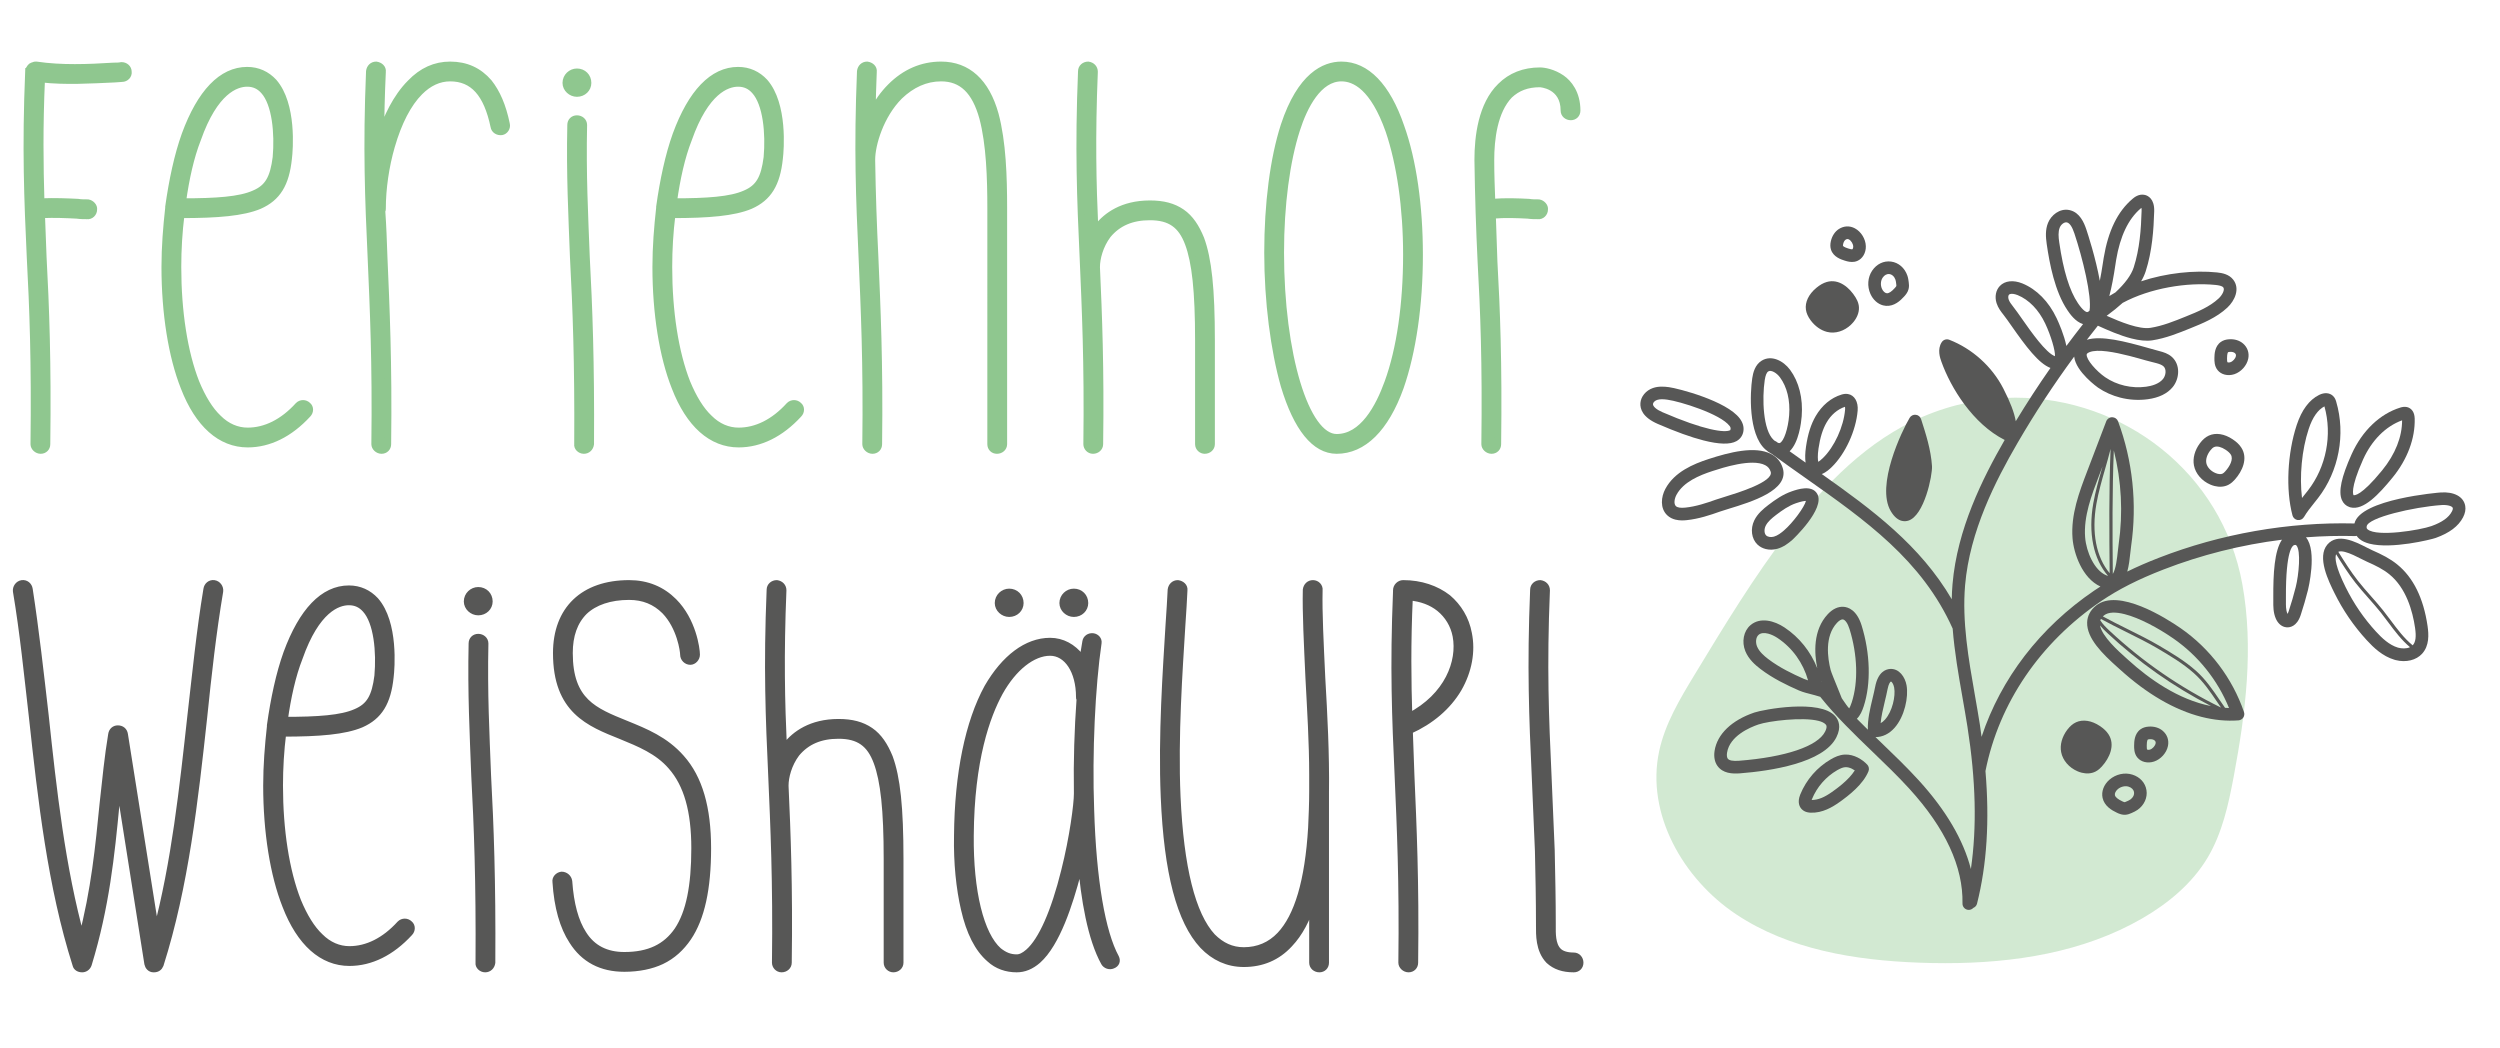 <?xml version="1.0" encoding="UTF-8"?>
<svg xmlns="http://www.w3.org/2000/svg" xmlns:xlink="http://www.w3.org/1999/xlink" version="1.1" id="Ebene_1" x="0px" y="0px" width="403px" height="169px" viewBox="0 0 403 169" xml:space="preserve">
<g>
	<path fill="#575756" d="M253.699,156.216c0.6,0,1.029-0.429,1.029-1.029c0-0.601-0.429-1.115-1.029-1.115   c-1.115,0-1.973-0.257-2.487-0.772c-1.03-1.029-0.944-2.916-0.944-4.117v-0.171c0-4.031-0.086-7.89-0.171-11.921l-0.515-12.093   c-0.429-9.348-0.772-17.409-0.257-29.845c0-0.6-0.429-1.029-1.029-1.115c-0.601,0-1.115,0.429-1.115,1.029   c-0.515,12.522-0.172,20.669,0.257,30.017l0.515,12.093c0.085,3.945,0.171,7.804,0.171,11.835v0.171   c0,1.458-0.086,3.946,1.544,5.661C250.697,155.787,251.983,156.216,253.699,156.216 M227.139,115.479   c-0.172-5.661-0.258-11.664,0.085-19.211c1.887,0.171,3.517,0.772,4.803,1.801c1.372,1.115,2.316,2.659,2.659,4.46   C235.458,106.645,233.399,112.22,227.139,115.479 M227.053,156.216c0.6,0,1.029-0.429,1.029-1.029   c0.172-13.208-0.257-22.213-0.6-30.189l-0.258-7.204c3.431-1.543,6.175-3.859,7.891-6.775c1.629-2.83,2.229-6.003,1.629-8.919   c-0.429-2.316-1.629-4.288-3.345-5.746c-1.886-1.458-4.374-2.316-7.204-2.316c-0.6,0-1.115,0.515-1.115,1.115v0.171   c-0.514,12.35-0.171,20.412,0.258,29.76c0.343,7.976,0.771,16.981,0.6,30.103C225.938,155.701,226.453,156.216,227.053,156.216    M212.68,156.216c0.601,0,1.029-0.429,1.029-1.029v-27.444c0.086-6.175-0.257-12.607-0.6-18.525   c-0.257-5.575-0.515-10.463-0.429-14.065c0.086-0.6-0.429-1.115-1.029-1.115c-0.6,0-1.029,0.429-1.115,1.029   c-0.086,3.774,0.172,8.662,0.429,14.323c0.257,4.888,0.6,10.291,0.6,15.523v2.572c0,2.059-0.085,4.031-0.171,5.918   c-0.515,8.662-2.23,14.322-5.06,17.324c-1.544,1.63-3.516,2.487-5.832,2.487c-1.973,0-3.602-0.772-5.06-2.23   c-3.259-3.516-5.146-11.149-5.66-22.555c-0.429-9.777,0.343-20.497,0.771-27.53c0.172-2.23,0.258-4.202,0.343-5.746   c0.086-0.6-0.428-1.029-1.029-1.115c-0.6,0-1.029,0.429-1.115,1.029c-0.085,1.458-0.171,3.431-0.343,5.661   c-0.428,7.118-1.2,17.838-0.772,27.787c0.515,12.178,2.573,19.982,6.261,23.927c1.801,1.887,4.031,2.916,6.604,2.916   c2.916,0,5.403-1.029,7.375-3.173c1.63-1.715,2.831-4.031,3.688-6.775v9.777C211.565,155.787,212.08,156.216,212.68,156.216    M125.992,156.216c0.6,0,1.115-0.429,1.115-1.029c0.171-12.264-0.172-20.926-0.515-28.473v-0.086c0-1.372,0.515-3.431,1.801-5.146   c1.63-1.972,3.859-2.916,6.775-2.916c3.259,0,5.06,1.287,6.175,4.288c1.115,3.002,1.63,7.633,1.63,15.609v16.724   c0,0.6,0.514,1.029,1.029,1.029c0.6,0,1.115-0.429,1.115-1.029v-16.724c0-8.319-0.515-13.122-1.715-16.381   c-0.772-1.886-1.716-3.344-3.088-4.288c-1.372-0.943-3.002-1.372-5.146-1.372c-4.459,0-7.032,1.973-8.404,3.688   c-0.172,0.171-0.343,0.429-0.429,0.6c-0.343-7.633-0.515-15.008-0.086-25.557c0-0.6-0.429-1.029-1.029-1.115   c-0.6,0-1.115,0.429-1.115,1.029c-0.515,12.522-0.172,20.669,0.257,30.017c0.343,7.976,0.772,16.981,0.601,30.103   C124.963,155.701,125.391,156.216,125.992,156.216 M100.642,156.13c2.315,0,4.373-0.429,6.003-1.2   c1.801-0.858,3.173-2.145,4.288-3.774c2.144-3.173,3.173-7.89,3.173-14.408c0-6.518-1.372-11.321-4.288-14.58   c-2.573-2.916-5.746-4.202-8.919-5.489c-5.06-2.058-9.091-3.602-9.091-11.406c0-2.83,0.772-5.06,2.401-6.69   c1.63-1.543,4.117-2.401,7.204-2.401c2.316,0,4.203,0.772,5.747,2.316c2.487,2.573,3.001,6.432,3.001,7.032   c0,0.601,0.515,1.115,1.115,1.115c0.515,0,1.029-0.514,1.029-1.115c0-0.943-0.6-5.489-3.687-8.576   c-1.887-1.887-4.289-2.916-7.205-2.916c-7.375,0-11.749,4.202-11.749,11.235c0,9.262,5.317,11.321,10.463,13.379   c2.916,1.201,5.918,2.401,8.062,4.888c2.573,2.916,3.773,7.204,3.773,13.208c0,6.089-0.857,10.377-2.744,13.207   c-1.887,2.745-4.631,4.031-8.576,4.031c-2.916,0-5.146-1.115-6.604-3.43c-1.287-1.973-2.058-4.803-2.316-8.491   c-0.085-0.6-0.6-1.029-1.2-1.029c-0.601,0.086-1.03,0.6-0.944,1.115c0.257,4.117,1.201,7.29,2.659,9.52   C94.124,154.672,96.954,156.13,100.642,156.13 M78.207,156.216c0.6,0,1.029-0.429,1.115-1.029   c0.086-13.208-0.257-22.213-0.686-30.189c-0.258-6.775-0.601-13.207-0.429-21.269c0-0.6-0.515-1.029-1.115-1.029   s-1.029,0.429-1.029,1.029c-0.172,8.062,0.171,14.494,0.429,21.355c0.429,7.976,0.772,16.981,0.686,30.103   C77.092,155.701,77.607,156.216,78.207,156.216 M77.092,98.669c1.029,0,1.801-0.772,1.801-1.715c0-1.029-0.772-1.801-1.801-1.801   c-0.943,0-1.801,0.772-1.801,1.801C75.291,97.897,76.149,98.669,77.092,98.669 M45.866,116.079   c0.514-3.688,1.286-7.204,2.401-10.034c2.745-7.805,6.175-9.005,7.976-9.005c1.115,0,1.973,0.429,2.659,1.2   c1.887,2.059,2.315,6.861,1.972,10.721c-0.428,3.344-1.286,4.888-3.516,5.832C55.042,115.822,51.269,116.079,45.866,116.079    M56.329,155.187c3.43,0,6.775-1.63,9.691-4.803c0.429-0.429,0.429-1.115,0-1.458c-0.429-0.429-1.115-0.429-1.544,0   c-2.487,2.745-5.317,4.117-8.147,4.117c-1.715,0-3.345-0.686-4.717-2.059c-1.372-1.286-2.573-3.259-3.602-5.746   c-1.887-4.802-2.916-11.406-2.916-18.61c0-2.83,0.172-5.66,0.515-8.405c5.917,0,9.948-0.343,12.607-1.458   c2.916-1.286,4.288-3.516,4.717-7.633c0.171-1.372,0.772-8.748-2.402-12.35c-1.115-1.2-2.573-1.886-4.288-1.886   c-4.116,0-7.547,3.602-10.034,10.377c-1.201,3.345-2.058,7.376-2.659,11.664v0.171c-0.343,3.088-0.6,6.261-0.6,9.52   c0,7.461,1.115,14.408,3.087,19.382C48.353,152.014,51.955,155.187,56.329,155.187 M13.243,156.216   c0.429,0,0.858-0.257,1.029-0.772c2.83-9.262,3.688-17.667,4.46-25.729c0.171-1.2,0.257-2.487,0.429-3.687l4.631,29.33   c0.086,0.429,0.429,0.858,0.943,0.858h0.086c0.515,0,0.858-0.257,1.029-0.686c4.031-12.693,5.575-26.587,7.033-39.966   c0.686-6.689,1.458-13.636,2.573-20.24c0.085-0.6-0.344-1.2-0.944-1.286c-0.6-0.086-1.115,0.343-1.201,0.943   c-1.114,6.69-1.801,13.637-2.572,20.326c-1.287,11.664-2.573,23.756-5.575,34.991l-5.06-31.903   c-0.086-0.601-0.515-0.944-1.115-0.944c-0.514,0-0.943,0.343-1.029,0.944c-0.6,3.602-0.943,7.204-1.372,11.063   c-0.686,6.947-1.372,14.065-3.431,21.87c-3.173-11.493-4.545-23.928-5.832-36.021c-0.771-6.689-1.543-13.636-2.573-20.326   c-0.085-0.6-0.6-1.029-1.2-0.943c-0.601,0.086-1.029,0.686-0.944,1.286c1.115,6.604,1.801,13.551,2.573,20.24   c1.458,13.379,3.002,27.273,7.033,39.966C12.3,155.959,12.728,156.216,13.243,156.216"></path>
	<path fill="none" stroke="#575756" stroke-width="1.046" stroke-miterlimit="99.686" d="M253.699,156.216   c0.6,0,1.029-0.429,1.029-1.029c0-0.601-0.429-1.115-1.029-1.115c-1.115,0-1.973-0.257-2.487-0.772   c-1.03-1.029-0.944-2.916-0.944-4.117v-0.171c0-4.031-0.086-7.89-0.171-11.921l-0.515-12.093   c-0.429-9.348-0.772-17.409-0.257-29.845c0-0.6-0.429-1.029-1.029-1.115c-0.601,0-1.115,0.429-1.115,1.029   c-0.515,12.522-0.172,20.669,0.257,30.017l0.515,12.093c0.085,3.945,0.171,7.804,0.171,11.835v0.171   c0,1.458-0.086,3.946,1.544,5.661C250.697,155.787,251.983,156.216,253.699,156.216z M227.139,115.479   c-0.172-5.661-0.258-11.664,0.085-19.211c1.887,0.171,3.517,0.772,4.803,1.801c1.372,1.115,2.316,2.659,2.659,4.46   C235.458,106.645,233.399,112.22,227.139,115.479z M227.053,156.216c0.6,0,1.029-0.429,1.029-1.029   c0.172-13.208-0.257-22.213-0.6-30.189l-0.258-7.204c3.431-1.543,6.175-3.859,7.891-6.775c1.629-2.83,2.229-6.003,1.629-8.919   c-0.429-2.316-1.629-4.288-3.345-5.746c-1.886-1.458-4.374-2.316-7.204-2.316c-0.6,0-1.115,0.515-1.115,1.115v0.171   c-0.514,12.35-0.171,20.412,0.258,29.76c0.343,7.976,0.771,16.981,0.6,30.103C225.938,155.701,226.453,156.216,227.053,156.216z    M212.68,156.216c0.601,0,1.029-0.429,1.029-1.029v-27.444c0.086-6.175-0.257-12.607-0.6-18.525   c-0.257-5.575-0.515-10.463-0.429-14.065c0.086-0.6-0.429-1.115-1.029-1.115c-0.6,0-1.029,0.429-1.115,1.029   c-0.086,3.774,0.172,8.662,0.429,14.323c0.257,4.888,0.6,10.291,0.6,15.523v2.572c0,2.059-0.085,4.031-0.171,5.918   c-0.515,8.662-2.23,14.322-5.06,17.324c-1.544,1.63-3.516,2.487-5.832,2.487c-1.973,0-3.602-0.772-5.06-2.23   c-3.259-3.516-5.146-11.149-5.66-22.555c-0.429-9.777,0.343-20.497,0.771-27.53c0.172-2.23,0.258-4.202,0.343-5.746   c0.086-0.6-0.428-1.029-1.029-1.115c-0.6,0-1.029,0.429-1.115,1.029c-0.085,1.458-0.171,3.431-0.343,5.661   c-0.428,7.118-1.2,17.838-0.772,27.787c0.515,12.178,2.573,19.982,6.261,23.927c1.801,1.887,4.031,2.916,6.604,2.916   c2.916,0,5.403-1.029,7.375-3.173c1.63-1.715,2.831-4.031,3.688-6.775v9.777C211.565,155.787,212.08,156.216,212.68,156.216z    M125.992,156.216c0.6,0,1.115-0.429,1.115-1.029c0.171-12.264-0.172-20.926-0.515-28.473v-0.086c0-1.372,0.515-3.431,1.801-5.146   c1.63-1.972,3.859-2.916,6.775-2.916c3.259,0,5.06,1.287,6.175,4.288c1.115,3.002,1.63,7.633,1.63,15.609v16.724   c0,0.6,0.514,1.029,1.029,1.029c0.6,0,1.115-0.429,1.115-1.029v-16.724c0-8.319-0.515-13.122-1.715-16.381   c-0.772-1.886-1.716-3.344-3.088-4.288c-1.372-0.943-3.002-1.372-5.146-1.372c-4.459,0-7.032,1.973-8.404,3.688   c-0.172,0.171-0.343,0.429-0.429,0.6c-0.343-7.633-0.515-15.008-0.086-25.557c0-0.6-0.429-1.029-1.029-1.115   c-0.6,0-1.115,0.429-1.115,1.029c-0.515,12.522-0.172,20.669,0.257,30.017c0.343,7.976,0.772,16.981,0.601,30.103   C124.963,155.701,125.391,156.216,125.992,156.216z M100.642,156.13c2.315,0,4.373-0.429,6.003-1.2   c1.801-0.858,3.173-2.145,4.288-3.774c2.144-3.173,3.173-7.89,3.173-14.408c0-6.518-1.372-11.321-4.288-14.58   c-2.573-2.916-5.746-4.202-8.919-5.489c-5.06-2.058-9.091-3.602-9.091-11.406c0-2.83,0.772-5.06,2.401-6.69   c1.63-1.543,4.117-2.401,7.204-2.401c2.316,0,4.203,0.772,5.747,2.316c2.487,2.573,3.001,6.432,3.001,7.032   c0,0.601,0.515,1.115,1.115,1.115c0.515,0,1.029-0.514,1.029-1.115c0-0.943-0.6-5.489-3.687-8.576   c-1.887-1.887-4.289-2.916-7.205-2.916c-7.375,0-11.749,4.202-11.749,11.235c0,9.262,5.317,11.321,10.463,13.379   c2.916,1.201,5.918,2.401,8.062,4.888c2.573,2.916,3.773,7.204,3.773,13.208c0,6.089-0.857,10.377-2.744,13.207   c-1.887,2.745-4.631,4.031-8.576,4.031c-2.916,0-5.146-1.115-6.604-3.43c-1.287-1.973-2.058-4.803-2.316-8.491   c-0.085-0.6-0.6-1.029-1.2-1.029c-0.601,0.086-1.03,0.6-0.944,1.115c0.257,4.117,1.201,7.29,2.659,9.52   C94.124,154.672,96.954,156.13,100.642,156.13z M78.207,156.216c0.6,0,1.029-0.429,1.115-1.029   c0.086-13.208-0.257-22.213-0.686-30.189c-0.258-6.775-0.601-13.207-0.429-21.269c0-0.6-0.515-1.029-1.115-1.029   s-1.029,0.429-1.029,1.029c-0.172,8.062,0.171,14.494,0.429,21.355c0.429,7.976,0.772,16.981,0.686,30.103   C77.092,155.701,77.607,156.216,78.207,156.216z M77.092,98.669c1.029,0,1.801-0.772,1.801-1.715c0-1.029-0.772-1.801-1.801-1.801   c-0.943,0-1.801,0.772-1.801,1.801C75.291,97.897,76.149,98.669,77.092,98.669z M45.866,116.079   c0.514-3.688,1.286-7.204,2.401-10.034c2.745-7.805,6.175-9.005,7.976-9.005c1.115,0,1.973,0.429,2.659,1.2   c1.887,2.059,2.315,6.861,1.972,10.721c-0.428,3.344-1.286,4.888-3.516,5.832C55.042,115.822,51.269,116.079,45.866,116.079z    M56.329,155.187c3.43,0,6.775-1.63,9.691-4.803c0.429-0.429,0.429-1.115,0-1.458c-0.429-0.429-1.115-0.429-1.544,0   c-2.487,2.745-5.317,4.117-8.147,4.117c-1.715,0-3.345-0.686-4.717-2.059c-1.372-1.286-2.573-3.259-3.602-5.746   c-1.887-4.802-2.916-11.406-2.916-18.61c0-2.83,0.172-5.66,0.515-8.405c5.917,0,9.948-0.343,12.607-1.458   c2.916-1.286,4.288-3.516,4.717-7.633c0.171-1.372,0.772-8.748-2.402-12.35c-1.115-1.2-2.573-1.886-4.288-1.886   c-4.116,0-7.547,3.602-10.034,10.377c-1.201,3.345-2.058,7.376-2.659,11.664v0.171c-0.343,3.088-0.6,6.261-0.6,9.52   c0,7.461,1.115,14.408,3.087,19.382C48.353,152.014,51.955,155.187,56.329,155.187z M13.243,156.216   c0.429,0,0.858-0.257,1.029-0.772c2.83-9.262,3.688-17.667,4.46-25.729c0.171-1.2,0.257-2.487,0.429-3.687l4.631,29.33   c0.086,0.429,0.429,0.858,0.943,0.858h0.086c0.515,0,0.858-0.257,1.029-0.686c4.031-12.693,5.575-26.587,7.033-39.966   c0.686-6.689,1.458-13.636,2.573-20.24c0.085-0.6-0.344-1.2-0.944-1.286c-0.6-0.086-1.115,0.343-1.201,0.943   c-1.114,6.69-1.801,13.637-2.572,20.326c-1.287,11.664-2.573,23.756-5.575,34.991l-5.06-31.903   c-0.086-0.601-0.515-0.944-1.115-0.944c-0.514,0-0.943,0.343-1.029,0.944c-0.6,3.602-0.943,7.204-1.372,11.063   c-0.686,6.947-1.372,14.065-3.431,21.87c-3.173-11.493-4.545-23.928-5.832-36.021c-0.771-6.689-1.543-13.636-2.573-20.326   c-0.085-0.6-0.6-1.029-1.2-0.943c-0.601,0.086-1.029,0.686-0.944,1.286c1.115,6.604,1.801,13.551,2.573,20.24   c1.458,13.379,3.002,27.273,7.033,39.966C12.3,155.959,12.728,156.216,13.243,156.216z"></path>
	<path fill="#8FC78F" d="M240.432,72.629c0.601,0,1.029-0.429,1.029-1.029c0.172-13.122-0.171-21.784-0.6-29.417l-0.257-7.461   c2.144-0.172,3.945-0.086,5.66,0c0.601,0.086,1.115,0.086,1.63,0.086c0.6,0.085,1.115-0.429,1.115-1.029   c0.085-0.515-0.429-1.03-0.944-1.115c-0.6,0-1.115,0-1.629-0.086c-1.716-0.086-3.688-0.172-5.918,0   c-0.086-2.23-0.171-4.46-0.171-6.775c0-3.345,0.514-7.891,3.001-10.463c1.287-1.201,2.83-1.801,4.889-1.801   c0,0,3.859,0.171,3.859,4.288c0,0.6,0.515,1.029,1.115,1.029c0.6,0,1.029-0.429,1.029-1.029c0-2.831-1.372-4.46-2.487-5.232   c-1.372-0.943-2.83-1.201-3.516-1.201c-2.573,0-4.717,0.858-6.347,2.488c-3.087,3.001-3.688,8.147-3.688,11.921   c0.086,6.003,0.258,11.149,0.515,16.466c0.429,7.633,0.772,16.209,0.6,29.331C239.317,72.114,239.832,72.629,240.432,72.629    M215.468,70.485c-4.974,0-9.005-13.379-9.005-29.76c0-7.718,0.943-14.751,2.573-19.811c1.201-3.773,3.516-8.319,7.204-8.319   c2.144,0,5.146,1.458,7.633,8.491c1.801,5.317,2.83,12.349,2.83,19.982c0,7.89-1.029,15.18-3.002,20.583   C222.243,65.682,219.67,70.485,215.468,70.485 M215.468,72.629c4.288,0,7.89-3.516,10.292-10.206   c1.972-5.66,3.087-13.207,3.087-21.355c0-7.804-1.029-15.18-3.002-20.668c-2.229-6.518-5.574-9.949-9.605-9.949   c-2.744,0-6.604,1.715-9.262,9.777c-1.716,5.317-2.659,12.607-2.659,20.497s1.029,15.695,2.659,21.441   C209.036,69.027,211.952,72.629,215.468,72.629 M176.189,72.629c0.601,0,1.115-0.429,1.115-1.029   c0.172-12.264-0.171-20.926-0.514-28.473v-0.086c0-1.372,0.514-3.431,1.801-5.146c1.629-1.972,3.859-2.916,6.775-2.916   c3.259,0,5.06,1.287,6.175,4.288c1.115,3.002,1.629,7.633,1.629,15.609V71.6c0,0.6,0.515,1.029,1.029,1.029   c0.601,0,1.115-0.429,1.115-1.029V54.876c0-8.319-0.514-13.122-1.715-16.381c-0.772-1.886-1.715-3.344-3.087-4.288   c-1.373-0.943-3.002-1.372-5.146-1.372c-4.46,0-7.033,1.973-8.405,3.688c-0.171,0.171-0.343,0.429-0.429,0.6   c-0.343-7.633-0.514-15.008-0.085-25.557c0-0.6-0.429-1.029-1.03-1.115c-0.6,0-1.115,0.429-1.115,1.029   c-0.514,12.522-0.171,20.669,0.258,30.017c0.343,7.976,0.772,16.981,0.6,30.103C175.16,72.114,175.589,72.629,176.189,72.629    M140.642,72.629c0.6,0,1.029-0.429,1.029-1.029c0.171-13.208-0.258-22.213-0.601-30.189c-0.257-5.231-0.428-10.12-0.514-15.523   v-0.171c0-2.402,1.372-7.118,4.46-10.206c1.972-1.887,4.202-2.916,6.689-2.916c3.345,0,5.489,2.058,6.689,6.432   c1.115,4.203,1.287,9.692,1.287,14.494V71.6c0,0.6,0.429,1.029,1.029,1.029c0.6,0,1.115-0.429,1.115-1.029V33.521   c0-4.974-0.172-10.634-1.372-15.094c-1.458-5.232-4.46-7.976-8.748-7.976c-3.087,0-5.832,1.201-8.147,3.516   c-1.201,1.201-2.145,2.573-2.916,4.031c0-1.972,0.085-4.116,0.171-6.432c0.086-0.6-0.429-1.029-1.029-1.115   c-0.6,0-1.029,0.429-1.115,1.029c-0.514,12.522-0.171,20.669,0.257,30.017c0.343,7.976,0.772,16.981,0.601,30.103   C139.527,72.114,140.041,72.629,140.642,72.629 M108.609,32.492c0.515-3.688,1.287-7.204,2.402-10.034   c2.744-7.805,6.175-9.005,7.976-9.005c1.114,0,1.972,0.429,2.658,1.2c1.887,2.059,2.316,6.861,1.973,10.721   c-0.429,3.345-1.287,4.888-3.517,5.832C117.786,32.235,114.012,32.492,108.609,32.492 M119.072,71.6   c3.431,0,6.776-1.63,9.692-4.803c0.428-0.429,0.428-1.115,0-1.458c-0.429-0.429-1.115-0.429-1.544,0   c-2.487,2.745-5.317,4.117-8.148,4.117c-1.715,0-3.344-0.686-4.717-2.059c-1.372-1.286-2.572-3.259-3.602-5.746   c-1.886-4.802-2.916-11.406-2.916-18.61c0-2.83,0.172-5.66,0.515-8.405c5.918,0,9.948-0.343,12.607-1.458   c2.916-1.286,4.288-3.516,4.717-7.633c0.172-1.372,0.772-8.748-2.401-12.35c-1.115-1.2-2.573-1.886-4.288-1.886   c-4.117,0-7.548,3.602-10.035,10.377c-1.2,3.345-2.058,7.376-2.658,11.664v0.171c-0.343,3.088-0.601,6.261-0.601,9.52   c0,7.461,1.115,14.408,3.088,19.382C111.096,68.427,114.698,71.6,119.072,71.6 M94.116,72.629c0.601,0,1.029-0.429,1.115-1.029   c0.086-13.208-0.257-22.213-0.686-30.189c-0.257-6.775-0.6-13.207-0.429-21.269c0-0.6-0.514-1.029-1.115-1.029   c-0.6,0-1.029,0.429-1.029,1.029c-0.171,8.062,0.172,14.494,0.429,21.355c0.429,7.976,0.772,16.981,0.686,30.103   C93.001,72.114,93.516,72.629,94.116,72.629 M93.001,15.082c1.03,0,1.801-0.772,1.801-1.715c0-1.029-0.771-1.801-1.801-1.801   c-0.943,0-1.801,0.772-1.801,1.801C91.2,14.31,92.058,15.082,93.001,15.082 M61.501,72.629c0.6,0,1.029-0.429,1.029-1.029   c0.172-13.208-0.257-22.213-0.6-30.189c-0.086-2.487-0.172-4.974-0.343-7.375c0.086-0.172,0.086-0.257,0.086-0.429   c0-3.173,0.514-6.775,1.458-10.034c1.115-3.86,2.658-6.861,4.545-8.748c1.458-1.458,3.087-2.23,4.888-2.23   c3.688,0,5.918,2.487,7.033,7.805c0.086,0.6,0.686,0.943,1.286,0.857c0.515-0.086,0.944-0.686,0.772-1.286   c-0.6-2.916-1.543-5.06-2.83-6.69c-1.629-1.887-3.688-2.83-6.261-2.83c-2.401,0-4.545,0.943-6.432,2.916   c-2.315,2.316-3.859,5.66-4.717,8.405c0-3.088,0.086-6.432,0.258-10.206c0.085-0.6-0.429-1.029-1.03-1.115   c-0.6,0-1.029,0.429-1.114,1.029c-0.515,12.522-0.172,20.669,0.257,30.017c0.343,7.976,0.772,16.981,0.6,30.103   C60.386,72.114,60.901,72.629,61.501,72.629 M29.469,32.492c0.514-3.688,1.286-7.204,2.401-10.034   c2.745-7.805,6.175-9.005,7.976-9.005c1.115,0,1.973,0.429,2.659,1.2c1.886,2.059,2.315,6.861,1.972,10.721   c-0.429,3.345-1.286,4.888-3.516,5.832C38.645,32.235,34.872,32.492,29.469,32.492 M39.932,71.6c3.43,0,6.775-1.63,9.691-4.803   c0.429-0.429,0.429-1.115,0-1.458c-0.429-0.429-1.115-0.429-1.544,0c-2.487,2.745-5.317,4.117-8.147,4.117   c-1.715,0-3.345-0.686-4.717-2.059c-1.372-1.286-2.573-3.259-3.602-5.746c-1.887-4.802-2.916-11.406-2.916-18.61   c0-2.83,0.171-5.66,0.514-8.405c5.918,0,9.949-0.343,12.608-1.458c2.916-1.286,4.288-3.516,4.717-7.633   c0.171-1.372,0.771-8.748-2.402-12.35c-1.115-1.2-2.573-1.886-4.288-1.886c-4.117,0-7.547,3.602-10.034,10.377   c-1.201,3.345-2.058,7.376-2.659,11.664v0.171c-0.343,3.088-0.6,6.261-0.6,9.52c0,7.461,1.115,14.408,3.087,19.382   C31.956,68.427,35.558,71.6,39.932,71.6 M6.554,72.629c0.6,0,1.029-0.429,1.029-1.029c0.172-13.208-0.171-22.213-0.6-30.189   l-0.257-6.775c2.144-0.086,3.945,0,5.66,0.086c0.6,0.086,1.115,0.086,1.629,0.086c0.601,0.085,1.115-0.429,1.115-1.029   c0.086-0.515-0.429-1.03-0.943-1.115c-0.6,0-1.115,0-1.63-0.086c-1.715-0.086-3.687-0.172-5.917-0.086   C6.468,26.66,6.382,20.571,6.726,12.767c3.859,0.428,7.89,0.171,11.749,0c0.429,0,0.858-0.086,1.201-0.086   c0.6,0,1.115-0.515,1.029-1.115c0-0.6-0.515-1.029-1.115-1.029c-0.429,0.086-0.858,0.086-1.287,0.086   c-4.116,0.257-8.404,0.428-12.435-0.172H5.782c-0.086,0-0.257,0-0.343,0.086c-0.171,0-0.257,0.086-0.429,0.171   c-0.086,0.086-0.257,0.258-0.343,0.429v0.257c0,0.086-0.086,0.086-0.086,0.086C4.067,24.002,4.41,32.149,4.839,41.497   c0.429,7.976,0.772,16.981,0.6,30.103C5.439,72.114,5.954,72.629,6.554,72.629"></path>
	<path fill="none" stroke="#8FC78F" stroke-width="1.046" stroke-miterlimit="99.686" d="M240.432,72.629   c0.601,0,1.029-0.429,1.029-1.029c0.172-13.122-0.171-21.784-0.6-29.417l-0.257-7.461c2.144-0.172,3.945-0.086,5.66,0   c0.601,0.086,1.115,0.086,1.63,0.086c0.6,0.085,1.115-0.429,1.115-1.029c0.085-0.515-0.429-1.03-0.944-1.115   c-0.6,0-1.115,0-1.629-0.086c-1.716-0.086-3.688-0.172-5.918,0c-0.086-2.23-0.171-4.46-0.171-6.775   c0-3.345,0.514-7.891,3.001-10.463c1.287-1.201,2.83-1.801,4.889-1.801c0,0,3.859,0.171,3.859,4.288c0,0.6,0.515,1.029,1.115,1.029   c0.6,0,1.029-0.429,1.029-1.029c0-2.831-1.372-4.46-2.487-5.232c-1.372-0.943-2.83-1.201-3.516-1.201   c-2.573,0-4.717,0.858-6.347,2.488c-3.087,3.001-3.688,8.147-3.688,11.921c0.086,6.003,0.258,11.149,0.515,16.466   c0.429,7.633,0.772,16.209,0.6,29.331C239.317,72.114,239.832,72.629,240.432,72.629z M215.468,70.485   c-4.974,0-9.005-13.379-9.005-29.76c0-7.718,0.943-14.751,2.573-19.811c1.201-3.773,3.516-8.319,7.204-8.319   c2.144,0,5.146,1.458,7.633,8.491c1.801,5.317,2.83,12.349,2.83,19.982c0,7.89-1.029,15.18-3.002,20.583   C222.243,65.682,219.67,70.485,215.468,70.485z M215.468,72.629c4.288,0,7.89-3.516,10.292-10.206   c1.972-5.66,3.087-13.207,3.087-21.355c0-7.804-1.029-15.18-3.002-20.668c-2.229-6.518-5.574-9.949-9.605-9.949   c-2.744,0-6.604,1.715-9.262,9.777c-1.716,5.317-2.659,12.607-2.659,20.497s1.029,15.695,2.659,21.441   C209.036,69.027,211.952,72.629,215.468,72.629z M176.189,72.629c0.601,0,1.115-0.429,1.115-1.029   c0.172-12.264-0.171-20.926-0.514-28.473v-0.086c0-1.372,0.514-3.431,1.801-5.146c1.629-1.972,3.859-2.916,6.775-2.916   c3.259,0,5.06,1.287,6.175,4.288c1.115,3.002,1.629,7.633,1.629,15.609V71.6c0,0.6,0.515,1.029,1.029,1.029   c0.601,0,1.115-0.429,1.115-1.029V54.876c0-8.319-0.514-13.122-1.715-16.381c-0.772-1.886-1.715-3.344-3.087-4.288   c-1.373-0.943-3.002-1.372-5.146-1.372c-4.46,0-7.033,1.973-8.405,3.688c-0.171,0.171-0.343,0.429-0.429,0.6   c-0.343-7.633-0.514-15.008-0.085-25.557c0-0.6-0.429-1.029-1.03-1.115c-0.6,0-1.115,0.429-1.115,1.029   c-0.514,12.522-0.171,20.669,0.258,30.017c0.343,7.976,0.772,16.981,0.6,30.103C175.16,72.114,175.589,72.629,176.189,72.629z    M140.642,72.629c0.6,0,1.029-0.429,1.029-1.029c0.171-13.208-0.258-22.213-0.601-30.189c-0.257-5.231-0.428-10.12-0.514-15.523   v-0.171c0-2.402,1.372-7.118,4.46-10.206c1.972-1.887,4.202-2.916,6.689-2.916c3.345,0,5.489,2.058,6.689,6.432   c1.115,4.203,1.287,9.692,1.287,14.494V71.6c0,0.6,0.429,1.029,1.029,1.029c0.6,0,1.115-0.429,1.115-1.029V33.521   c0-4.974-0.172-10.634-1.372-15.094c-1.458-5.232-4.46-7.976-8.748-7.976c-3.087,0-5.832,1.201-8.147,3.516   c-1.201,1.201-2.145,2.573-2.916,4.031c0-1.972,0.085-4.116,0.171-6.432c0.086-0.6-0.429-1.029-1.029-1.115   c-0.6,0-1.029,0.429-1.115,1.029c-0.514,12.522-0.171,20.669,0.257,30.017c0.343,7.976,0.772,16.981,0.601,30.103   C139.527,72.114,140.041,72.629,140.642,72.629z M108.609,32.492c0.515-3.688,1.287-7.204,2.402-10.034   c2.744-7.805,6.175-9.005,7.976-9.005c1.114,0,1.972,0.429,2.658,1.2c1.887,2.059,2.316,6.861,1.973,10.721   c-0.429,3.345-1.287,4.888-3.517,5.832C117.786,32.235,114.012,32.492,108.609,32.492z M119.072,71.6   c3.431,0,6.776-1.63,9.692-4.803c0.428-0.429,0.428-1.115,0-1.458c-0.429-0.429-1.115-0.429-1.544,0   c-2.487,2.745-5.317,4.117-8.148,4.117c-1.715,0-3.344-0.686-4.717-2.059c-1.372-1.286-2.572-3.259-3.602-5.746   c-1.886-4.802-2.916-11.406-2.916-18.61c0-2.83,0.172-5.66,0.515-8.405c5.918,0,9.948-0.343,12.607-1.458   c2.916-1.286,4.288-3.516,4.717-7.633c0.172-1.372,0.772-8.748-2.401-12.35c-1.115-1.2-2.573-1.886-4.288-1.886   c-4.117,0-7.548,3.602-10.035,10.377c-1.2,3.345-2.058,7.376-2.658,11.664v0.171c-0.343,3.088-0.601,6.261-0.601,9.52   c0,7.461,1.115,14.408,3.088,19.382C111.096,68.427,114.698,71.6,119.072,71.6z M94.116,72.629c0.601,0,1.029-0.429,1.115-1.029   c0.086-13.208-0.257-22.213-0.686-30.189c-0.257-6.775-0.6-13.207-0.429-21.269c0-0.6-0.514-1.029-1.115-1.029   c-0.6,0-1.029,0.429-1.029,1.029c-0.171,8.062,0.172,14.494,0.429,21.355c0.429,7.976,0.772,16.981,0.686,30.103   C93.001,72.114,93.516,72.629,94.116,72.629z M93.001,15.082c1.03,0,1.801-0.772,1.801-1.715c0-1.029-0.771-1.801-1.801-1.801   c-0.943,0-1.801,0.772-1.801,1.801C91.2,14.31,92.058,15.082,93.001,15.082z M61.501,72.629c0.6,0,1.029-0.429,1.029-1.029   c0.172-13.208-0.257-22.213-0.6-30.189c-0.086-2.487-0.172-4.974-0.343-7.375c0.086-0.172,0.086-0.257,0.086-0.429   c0-3.173,0.514-6.775,1.458-10.034c1.115-3.86,2.658-6.861,4.545-8.748c1.458-1.458,3.087-2.23,4.888-2.23   c3.688,0,5.918,2.487,7.033,7.805c0.086,0.6,0.686,0.943,1.286,0.857c0.515-0.086,0.944-0.686,0.772-1.286   c-0.6-2.916-1.543-5.06-2.83-6.69c-1.629-1.887-3.688-2.83-6.261-2.83c-2.401,0-4.545,0.943-6.432,2.916   c-2.315,2.316-3.859,5.66-4.717,8.405c0-3.088,0.086-6.432,0.258-10.206c0.085-0.6-0.429-1.029-1.03-1.115   c-0.6,0-1.029,0.429-1.114,1.029c-0.515,12.522-0.172,20.669,0.257,30.017c0.343,7.976,0.772,16.981,0.6,30.103   C60.386,72.114,60.901,72.629,61.501,72.629z M29.469,32.492c0.514-3.688,1.286-7.204,2.401-10.034   c2.745-7.805,6.175-9.005,7.976-9.005c1.115,0,1.973,0.429,2.659,1.2c1.886,2.059,2.315,6.861,1.972,10.721   c-0.429,3.345-1.286,4.888-3.516,5.832C38.645,32.235,34.872,32.492,29.469,32.492z M39.932,71.6c3.43,0,6.775-1.63,9.691-4.803   c0.429-0.429,0.429-1.115,0-1.458c-0.429-0.429-1.115-0.429-1.544,0c-2.487,2.745-5.317,4.117-8.147,4.117   c-1.715,0-3.345-0.686-4.717-2.059c-1.372-1.286-2.573-3.259-3.602-5.746c-1.887-4.802-2.916-11.406-2.916-18.61   c0-2.83,0.171-5.66,0.514-8.405c5.918,0,9.949-0.343,12.608-1.458c2.916-1.286,4.288-3.516,4.717-7.633   c0.171-1.372,0.771-8.748-2.402-12.35c-1.115-1.2-2.573-1.886-4.288-1.886c-4.117,0-7.547,3.602-10.034,10.377   c-1.201,3.345-2.058,7.376-2.659,11.664v0.171c-0.343,3.088-0.6,6.261-0.6,9.52c0,7.461,1.115,14.408,3.087,19.382   C31.956,68.427,35.558,71.6,39.932,71.6z M6.554,72.629c0.6,0,1.029-0.429,1.029-1.029c0.172-13.208-0.171-22.213-0.6-30.189   l-0.257-6.775c2.144-0.086,3.945,0,5.66,0.086c0.6,0.086,1.115,0.086,1.629,0.086c0.601,0.085,1.115-0.429,1.115-1.029   c0.086-0.515-0.429-1.03-0.943-1.115c-0.6,0-1.115,0-1.63-0.086c-1.715-0.086-3.687-0.172-5.917-0.086   C6.468,26.66,6.382,20.571,6.726,12.767c3.859,0.428,7.89,0.171,11.749,0c0.429,0,0.858-0.086,1.201-0.086   c0.6,0,1.115-0.515,1.029-1.115c0-0.6-0.515-1.029-1.115-1.029c-0.429,0.086-0.858,0.086-1.287,0.086   c-4.116,0.257-8.404,0.428-12.435-0.172H5.782c-0.086,0-0.257,0-0.343,0.086c-0.171,0-0.257,0.086-0.429,0.171   c-0.086,0.086-0.257,0.258-0.343,0.429v0.257c0,0.086-0.086,0.086-0.086,0.086C4.067,24.002,4.41,32.149,4.839,41.497   c0.429,7.976,0.772,16.981,0.6,30.103C5.439,72.114,5.954,72.629,6.554,72.629z"></path>
	<path fill="#575756" d="M162.68,98.928c1.029,0,1.801-0.772,1.801-1.715c0-1.029-0.772-1.801-1.801-1.801   c-0.943,0-1.801,0.772-1.801,1.801C160.879,98.156,161.737,98.928,162.68,98.928"></path>
	<path fill="none" stroke="#575756" stroke-width="1.046" stroke-miterlimit="99.686" d="M162.68,98.928   c1.029,0,1.801-0.772,1.801-1.715c0-1.029-0.772-1.801-1.801-1.801c-0.943,0-1.801,0.772-1.801,1.801   C160.879,98.156,161.737,98.928,162.68,98.928z"></path>
	<path fill="#575756" d="M173.101,98.928c1.029,0,1.801-0.772,1.801-1.715c0-1.029-0.772-1.801-1.801-1.801   c-0.943,0-1.801,0.772-1.801,1.801C171.3,98.156,172.158,98.928,173.101,98.928"></path>
	<path fill="none" stroke="#575756" stroke-width="1.046" stroke-miterlimit="99.686" d="M173.101,98.928   c1.029,0,1.801-0.772,1.801-1.715c0-1.029-0.772-1.801-1.801-1.801c-0.943,0-1.801,0.772-1.801,1.801   C171.3,98.156,172.158,98.928,173.101,98.928z"></path>
	<path fill="#575756" d="M163.887,154.367c-1.112,0-1.967-0.37-2.907-1.109c-2.907-2.589-4.617-9.541-4.532-18.564   c0.086-12.276,2.651-19.302,4.703-23.074c2.223-3.994,5.301-6.434,8.123-6.434c2.736,0,4.702,2.958,4.702,7.173   c0,0.148,0,0.222,0.086,0.37c-0.342,4.733-0.513,9.984-0.428,15.014v0.221c0,1.627-0.684,7.026-2.052,12.425   c-1.624,6.582-3.676,11.242-5.814,13.091C165.084,154.071,164.486,154.367,163.887,154.367 M163.887,156.216   c1.197,0,2.309-0.444,3.42-1.405c3.078-2.737,5.13-9.171,6.413-14.052l0.513-2.145c0.513,6.361,1.624,12.721,3.762,16.567   c0.256,0.443,0.855,0.665,1.368,0.443c0.598-0.222,0.769-0.739,0.513-1.257c-2.223-4.068-3.677-12.499-4.019-23.814   c-0.342-9.319,0.171-19.895,1.197-26.92c0.086-0.518-0.342-0.962-0.855-1.036c-0.598-0.074-1.111,0.296-1.197,0.814   c-0.171,0.961-0.342,1.996-0.427,3.032l-0.342-0.518c-1.283-1.627-2.993-2.588-4.959-2.588c-3.762,0-7.354,2.736-10.09,7.469   c-3.078,5.621-4.788,13.904-4.873,23.888c-0.086,4.438,0.342,8.506,1.111,11.834c0.855,3.771,2.223,6.434,4.104,8.061   C160.723,155.698,162.262,156.216,163.887,156.216"></path>
	<path fill="none" stroke="#575756" stroke-width="1.046" stroke-miterlimit="99.686" d="M163.887,154.367   c-1.112,0-1.967-0.37-2.907-1.109c-2.907-2.589-4.617-9.541-4.532-18.564c0.086-12.276,2.651-19.302,4.703-23.074   c2.223-3.994,5.301-6.434,8.123-6.434c2.736,0,4.702,2.958,4.702,7.173c0,0.148,0,0.222,0.086,0.37   c-0.342,4.733-0.513,9.984-0.428,15.014v0.221c0,1.627-0.684,7.026-2.052,12.425c-1.624,6.582-3.676,11.242-5.814,13.091   C165.084,154.071,164.486,154.367,163.887,154.367z M163.887,156.216c1.197,0,2.309-0.444,3.42-1.405   c3.078-2.737,5.13-9.171,6.413-14.052l0.513-2.145c0.513,6.361,1.624,12.721,3.762,16.567c0.256,0.443,0.855,0.665,1.368,0.443   c0.598-0.222,0.769-0.739,0.513-1.257c-2.223-4.068-3.677-12.499-4.019-23.814c-0.342-9.319,0.171-19.895,1.197-26.92   c0.086-0.518-0.342-0.962-0.855-1.036c-0.598-0.074-1.111,0.296-1.197,0.814c-0.171,0.961-0.342,1.996-0.427,3.032l-0.342-0.518   c-1.283-1.627-2.993-2.588-4.959-2.588c-3.762,0-7.354,2.736-10.09,7.469c-3.078,5.621-4.788,13.904-4.873,23.888   c-0.086,4.438,0.342,8.506,1.111,11.834c0.855,3.771,2.223,6.434,4.104,8.061C160.723,155.698,162.262,156.216,163.887,156.216z"></path>
	<path fill="#D2E9D2" d="M324.877,64.104c-4.965,0-10.041,0.982-14.967,3.087c-8.78,3.752-15.71,10.84-21.523,18.413   c-5.634,7.339-10.44,15.271-15.234,23.184c-2.358,3.893-4.755,7.881-5.703,12.333c-2.14,10.057,3.852,20.556,12.407,26.26   c8.555,5.704,19.16,7.413,29.434,7.8c1.427,0.054,2.861,0.083,4.297,0.083c11.052,0,22.25-1.725,31.763-7.23   c4.184-2.423,8.031-5.617,10.509-9.769c2.36-3.953,3.363-8.549,4.214-13.075c1.924-10.237,3.25-20.792,1.387-31.041   C358.181,76.096,342.218,64.104,324.877,64.104"></path>
	<path fill="#575756" d="M372.164,69.145L372.164,69.145c0.613-1.86,1.467-3.083,2.533-3.638c1.292,4.597,0.289,9.767-2.64,13.539   l-0.59,0.745c-0.127,0.161-0.256,0.321-0.384,0.484C370.659,76.791,371.045,72.523,372.164,69.145 M370.278,83.807l0.116,0.022   c0.405,0.056,0.806-0.139,1.013-0.493c0.468-0.795,1.041-1.514,1.65-2.275l0.609-0.769c3.36-4.329,4.482-10.285,2.927-15.552   c-0.07-0.227-0.184-0.605-0.509-0.913c-0.552-0.527-1.388-0.589-2.245-0.165c-1.593,0.796-2.808,2.425-3.606,4.844   c-1.513,4.576-1.788,10.434-0.686,14.578C369.644,83.442,369.924,83.716,370.278,83.807"></path>
	<path fill="#575756" d="M380.937,74.05c1.385-3.069,3.621-5.329,6.281-6.294c0.007,2.651-1.092,5.459-3.204,8.05   c-3.462,4.257-4.516,4.039-4.621,4.016C379.387,79.814,378.738,78.939,380.937,74.05 M377.51,80.596   c0.241,0.558,0.664,0.953,1.221,1.143l0.167,0.05c2.088,0.534,4.553-2.068,6.795-4.824c2.378-2.917,3.64-6.287,3.556-9.492   c-0.031-1.122-0.561-1.583-1-1.773c-0.549-0.226-1.074-0.072-1.298-0.005c-3.302,1.008-6.168,3.75-7.866,7.52   C377.424,76.903,376.925,79.248,377.51,80.596"></path>
	<path fill="#575756" d="M395.242,82.457c-0.501,0.966-1.579,1.733-3.292,2.347c-1.787,0.64-8.745,1.797-10.283,0.535   c-0.113-0.094-0.205-0.197-0.158-0.498c0.22-1.409,7.553-3.106,12.044-3.424v-0.001c0.457-0.032,0.891,0.004,1.223,0.089   c0.35,0.09,0.59,0.234,0.62,0.407C395.406,81.969,395.41,82.136,395.242,82.457 M370.078,94.612   c-0.327,1.302-0.711,2.617-1.137,3.906c-0.065,0.198-0.132,0.342-0.19,0.441l-0.023-0.05c-0.25-0.574-0.243-1.308-0.236-2.02   v-0.608c-0.037-7.716,1.109-8.364,1.34-8.415c0.122-0.028,0.197-0.027,0.244-0.015l0.086,0.053   C370.952,88.712,370.557,92.706,370.078,94.612 M293.631,109.897l-0.022,0.001l-0.025-0.116L293.631,109.897z M296.127,100.396   c0.333-0.358,0.675-0.562,0.914-0.55c0.39,0.029,0.813,0.624,1.107,1.568c1.286,4.131,1.42,8.543,0.354,11.801   c-0.168,0.517-0.312,0.812-0.411,0.976c-0.271-0.277-0.653-0.838-0.901-1.204c-0.097-0.142-0.194-0.285-0.293-0.426   c-0.166-0.428-0.416-1.043-0.681-1.694c-0.412-1.006-1.031-2.527-1.116-2.86C294.614,106.095,294.102,102.565,296.127,100.396    M290.795,109.438c-1.828-0.804-3.941-1.814-5.773-3.211c-0.651-0.498-1.445-1.179-1.788-2.025   c-0.24-0.589-0.233-1.445,0.257-1.869c0.369-0.321,0.932-0.344,1.533-0.19c0.506,0.129,1.04,0.386,1.508,0.696   c2.404,1.596,4.146,4.033,4.928,6.835C291.21,109.599,290.984,109.522,290.795,109.438 M303.833,113.066   c0.163-0.676,0.319-1.336,0.439-1.956v-0.002c0.178-0.934,0.465-1.238,0.549-1.243l0.015,0.001   c0.113,0.029,0.398,0.391,0.503,0.966c0.252,1.381-0.289,3.838-1.466,5.155c-0.23,0.26-0.469,0.455-0.714,0.589   C303.257,115.469,303.548,114.252,303.833,113.066 M293.144,72.291c0.262-1.775,0.675-3.104,1.302-4.185   c0.705-1.215,1.731-2.118,2.964-2.53c0.021,0.109,0.034,0.264,0.019,0.445c-0.224,2.745-1.732,6.035-3.582,7.824   c-0.346,0.335-0.59,0.51-0.744,0.602C293.031,74.121,292.977,73.441,293.144,72.291 M284.475,61.27   c0.118-0.774,0.307-1.233,0.578-1.401c0.471-0.29,1.366,0.269,1.871,0.951c1.149,1.545,1.674,3.723,1.486,6.133   c-0.17,2.164-0.861,4.208-1.509,4.463c-0.074,0.028-0.182,0.007-0.303-0.039c-0.102-0.074-0.203-0.145-0.305-0.22   c-0.063-0.045-0.134-0.064-0.202-0.093l-0.176-0.144C284.182,69.335,284.033,64.225,284.475,61.27 M325.956,51.41   c-0.544-0.776-1.018-1.453-1.386-1.914c-0.367-0.466-0.659-0.853-0.786-1.255c-0.09-0.288-0.062-0.606,0.066-0.739   c0.153-0.162,0.538-0.181,0.989-0.065c0.13,0.033,0.265,0.077,0.402,0.133c1.825,0.744,3.404,2.374,4.451,4.589   c0.927,1.973,1.633,4.383,1.57,5.261C329.8,56.901,327.4,53.472,325.956,51.41 M331.947,39.05   c-0.119-0.828-0.192-1.687,0.081-2.361c0.211-0.523,0.742-0.916,1.137-0.84l0.039,0.009c0.438,0.112,0.828,0.695,1.191,1.779   c1.304,3.905,2.843,10.155,2.436,12.445c-0.139,0.145-0.255,0.204-0.342,0.223c-0.172,0.039-0.699-0.207-1.517-1.419   C333.601,46.858,332.61,43.64,331.947,39.05 M341.012,42.615l0.111-0.722c0.638-3.808,1.961-6.591,3.939-8.274l0.137-0.111   c0.02,0.112,0.034,0.27,0.027,0.481c-0.089,2.965-0.305,6.124-1.274,9.123c-0.399,1.23-1.388,2.578-2.952,4.03   c-0.336,0.186-0.663,0.38-0.981,0.583C340.407,46.287,340.722,44.56,341.012,42.615 M357.181,45.937   c0.426,0.047,1.014,0.136,1.215,0.396c0.284,0.369-0.163,1.231-0.745,1.772c-1.458,1.367-3.42,2.159-5.317,2.925   c-1.838,0.745-3.74,1.514-5.686,1.819c-1.799,0.279-4.814-0.94-7.053-1.94c0.97-0.711,1.83-1.406,2.58-2.087   C346.579,46.448,352.589,45.461,357.181,45.937 M343.292,57.38c0.943,0.241,1.84,0.498,2.597,0.713   c1.323,0.378,2.348,0.5,2.858,0.951c0.528,0.466,0.396,1.489-0.074,2.057c-0.666,0.81-1.855,1.122-2.733,1.24   c-2.31,0.31-4.712-0.251-6.59-1.537c-1.414-0.972-3.066-2.849-2.976-3.656c0.005-0.052,0.022-0.206,0.449-0.378   C338.144,56.237,340.862,56.758,343.292,57.38 M336.123,86.615c-0.265-3.373,1.048-6.814,2.206-9.851l0.604-1.583   c-0.028,0.097-0.056,0.197-0.084,0.295c-0.526,1.832-1.068,3.727-1.408,5.639c-0.854,4.829,0.026,9.053,2.38,11.723   c-0.095-0.024-0.197-0.056-0.313-0.106C337.626,91.937,336.308,88.997,336.123,86.615 M341.528,87.718   c-0.048,0.333-0.09,0.718-0.133,1.13c-0.112,1.062-0.312,2.898-0.81,3.671l-0.001-0.138c-0.061-6.493-0.101-13.167,0.164-19.775   C341.979,77.502,342.259,82.653,341.528,87.718 M340.227,72.364c-0.275,6.691-0.212,13.451-0.151,20.022v0.007   c-2.17-2.559-2.946-6.59-2.133-11.189c0.333-1.886,0.872-3.768,1.395-5.589C339.644,74.548,339.954,73.463,340.227,72.364    M393.407,79.388c-0.17,0.012-12.947,1.039-13.87,4.995c-10.634-0.259-21.536,1.655-31.545,5.541   c-1.853,0.72-3.526,1.451-5.075,2.212c0.274-0.983,0.395-2.085,0.499-3.073c0.042-0.385,0.08-0.744,0.124-1.053   c0.981-6.798,0.252-13.743-2.108-20.092c-0.147-0.395-0.515-0.654-0.949-0.662c-0.424-0.002-0.803,0.259-0.955,0.655l-3.1,8.129   c-1.234,3.237-2.634,6.905-2.334,10.734c0.19,2.409,1.546,6.426,4.499,7.772c-0.342,0.217-0.679,0.437-1.01,0.661   c-8.741,5.939-15.043,14.18-18.154,23.573c-0.09-0.648-0.164-1.282-0.268-1.943c-0.249-1.599-0.53-3.199-0.811-4.8   c-1.021-5.815-2.076-11.827-1.574-17.71c0.743-8.705,4.907-16.824,8.452-22.925c2.783-4.792,5.841-9.447,9.13-13.92   c0.264,2.469,3.802,4.972,3.841,4.999c1.08,0.74,2.3,1.283,3.581,1.61c1.435,0.368,2.95,0.465,4.431,0.265   c1.805-0.243,3.16-0.903,4.034-1.963c1.09-1.326,1.29-3.601-0.153-4.874c-0.609-0.537-1.322-0.752-2.063-0.943h-0.002   c-0.438-0.113-0.977-0.267-1.581-0.439c-3.97-1.135-7.721-2.08-10.047-1.366c0.588-0.763,1.18-1.521,1.78-2.272   c1.581,0.72,3.53,1.579,5.403,2.058c1.21,0.309,2.381,0.458,3.38,0.301c2.177-0.341,4.19-1.155,6.134-1.943   c1.973-0.797,4.209-1.7,5.946-3.324c1.24-1.16,2.071-3.063,0.964-4.499c-0.672-0.871-1.751-1.087-2.613-1.177   c-3.644-0.377-8.163,0.077-12.244,1.43c0.321-0.542,0.565-1.078,0.737-1.607c1.051-3.25,1.285-6.721,1.374-9.688   c0.059-2.012-1.011-2.505-1.477-2.624c-0.991-0.252-1.783,0.425-2.041,0.646c-2.384,2.029-3.896,5.132-4.624,9.487l-0.117,0.756   c-0.171,1.136-0.34,2.114-0.508,2.953c-0.668-3.701-1.94-7.586-2.171-8.276c-0.385-1.154-1.072-2.709-2.605-3.101l-0.168-0.039   c-1.548-0.298-2.91,0.847-3.405,2.074c-0.455,1.121-0.369,2.303-0.211,3.413c0.454,3.128,1.293,7.638,3.354,10.686   c0.349,0.516,1.255,1.849,2.505,2.219c-0.913,1.161-1.81,2.334-2.69,3.522c-0.36-1.771-1.195-3.672-1.572-4.475l-0.001-0.001   c-1.261-2.676-3.221-4.666-5.519-5.603c-1.463-0.588-2.819-0.442-3.631,0.41c-0.649,0.679-0.853,1.733-0.534,2.755   c0.25,0.791,0.738,1.408,1.131,1.905c0.349,0.44,0.799,1.084,1.314,1.82c2.283,3.258,4.334,6.014,6.247,6.736   c-1.959,2.8-3.824,5.668-5.592,8.586c-0.237-1.375-0.895-3.111-2.019-5.295c-1.822-3.534-4.992-6.39-8.697-7.834   c-0.467-0.174-0.957-0.01-1.219,0.39c-0.766,1.165-0.252,2.593-0.058,3.13c1.511,4.234,5.085,10.049,10.205,12.631   c-3.578,6.222-7.653,14.382-8.406,23.233c-0.071,0.815-0.108,1.629-0.126,2.443c-5.072-8.672-12.756-14.389-20.951-20.18   c0.717-0.278,1.317-0.85,1.587-1.11c2.203-2.131,3.929-5.881,4.196-9.119c0.117-1.413-0.51-2.498-1.568-2.671   c-0.397-0.072-0.743,0.005-1.034,0.091c-1.681,0.504-3.161,1.74-4.169,3.478c-0.76,1.312-1.255,2.871-1.554,4.911v0.001   c-0.152,1.043-0.17,1.892-0.067,2.577c-0.856-0.604-1.712-1.214-2.573-1.831c1.488-1.43,1.86-4.576,1.943-5.632   c0.229-2.899-0.438-5.564-1.878-7.505c-1.088-1.462-3.009-2.436-4.575-1.465c-1.077,0.668-1.382,1.933-1.517,2.826v0.001   c-0.351,2.335-0.663,8.945,2.078,11.451c0.362,0.331,0.702,0.558,1.025,0.721c1.803,1.316,3.606,2.591,5.389,3.847   c9.709,6.84,18.878,13.305,23.816,24.341c0.291,3.731,0.937,7.434,1.574,11.06c0.279,1.589,0.557,3.176,0.807,4.763   c1.359,8.676,1.532,16.224,0.555,22.936c-1.204-4.685-4.007-9.47-8.396-14.288c-1.945-2.133-4.052-4.16-6.09-6.119   c-0.296-0.285-0.594-0.572-0.892-0.86c1.138-0.004,2.19-0.507,3.058-1.478c1.643-1.839,2.292-5.001,1.949-6.876   c-0.239-1.329-1.184-2.717-2.642-2.633c-0.708,0.044-1.963,0.478-2.421,2.894c-0.115,0.592-0.265,1.22-0.42,1.864   c-0.402,1.682-0.814,3.419-0.752,5.037c-0.595-0.581-1.186-1.171-1.773-1.766c0.538-0.499,0.87-1.295,1.106-2.016   c1.19-3.645,1.06-8.519-0.346-13.038c-0.784-2.506-2.187-2.951-2.938-2.993c-0.87-0.047-1.737,0.364-2.511,1.192   c-2.406,2.577-2.185,6.307-1.692,8.719c-1.052-2.677-2.888-4.986-5.29-6.582c-1.62-1.073-3.91-1.729-5.501-0.348   c-1.09,0.946-1.422,2.661-0.808,4.171c0.529,1.302,1.581,2.221,2.439,2.874c1.999,1.528,4.249,2.605,6.185,3.456   c0.717,0.316,1.597,0.513,2.526,0.757l0.07,0.019c0.295,0.079,0.583,0.164,0.856,0.254c2.55,3.195,5.512,6.052,8.389,8.819   c2.013,1.936,4.096,3.939,5.996,6.023c5.788,6.355,8.665,12.57,8.546,18.472c-0.01,0.481,0.316,0.89,0.764,1.005   c0.073,0.018,0.152,0.029,0.231,0.031c0.298,0.006,0.562-0.122,0.753-0.322c0.281-0.121,0.511-0.351,0.592-0.67   c1.594-6.311,2.038-13.366,1.363-21.392c2.187-10.981,8.813-20.711,18.667-27.405c2.776-1.886,5.955-3.497,10.002-5.069   c6.125-2.379,12.593-4,19.125-4.815c-1.223,1.809-1.413,5.46-1.395,9.285l0.001,0.582c-0.009,0.836-0.019,1.877,0.403,2.847   c0.314,0.722,0.828,1.203,1.44,1.36c0.096,0.024,0.192,0.041,0.292,0.049c0.474,0.041,1.643-0.069,2.277-1.969   c0.442-1.339,0.838-2.702,1.178-4.052v-0.001c0.016-0.063,1.541-6.276-0.328-8.487c2.655-0.202,5.312-0.271,7.951-0.2   c0.078,0.002,0.148-0.024,0.222-0.038c0.132,0.191,0.287,0.369,0.478,0.526c0.409,0.338,0.953,0.578,1.584,0.739   c3.575,0.915,9.958-0.669,10.68-0.928c2.218-0.794,3.66-1.88,4.411-3.322c0.332-0.642,0.45-1.258,0.351-1.833   C397.137,80.062,395.6,79.229,393.407,79.388"></path>
	<path fill="#575756" d="M388.945,104.004l-0.023,0.02c-1.37-1.118-2.468-2.584-3.531-4.012c-0.401-0.538-0.801-1.076-1.217-1.597   c-0.636-0.799-1.32-1.575-1.983-2.326c-0.705-0.796-1.431-1.619-2.095-2.467c-1.159-1.477-2.177-3.098-3.162-4.674   c0.265-0.115,0.647-0.087,1.078,0.024c0.852,0.218,1.893,0.75,2.578,1.1c0.374,0.19,0.711,0.362,0.992,0.486   c1.438,0.633,2.595,1.218,3.58,2.017c2.71,2.201,3.752,5.908,4.147,8.627C389.518,102.628,389.406,103.492,388.945,104.004    M386.554,104.399c-1.424-0.425-2.595-1.551-3.554-2.596c-1.942-2.118-3.572-4.495-4.89-7.158   c-1.605-3.244-1.766-4.678-1.528-5.304c0.967,1.549,1.969,3.135,3.114,4.595c0.673,0.859,1.404,1.688,2.113,2.489   c0.658,0.746,1.34,1.517,1.969,2.306c0.411,0.518,0.807,1.05,1.205,1.585c1.055,1.417,2.144,2.868,3.51,4.01   C387.919,104.595,387.142,104.564,386.554,104.399 M382.403,88.698c-0.252-0.112-0.553-0.266-0.887-0.436   c-1.871-0.955-4.698-2.403-6.343-0.482c-1.727,2.024,0.193,5.902,1.161,7.856c1.357,2.746,3.096,5.283,5.166,7.542   c1.146,1.249,2.575,2.603,4.474,3.169c0.07,0.021,0.139,0.041,0.21,0.059c1.657,0.424,3.317,0.024,4.274-1.043   c1.155-1.285,1.068-3.055,0.865-4.453c-0.652-4.478-2.294-7.813-4.88-9.914C385.285,90.054,383.989,89.396,382.403,88.698"></path>
	<path fill="#575756" d="M270.25,79.761c1.122-2.086,3.693-3.143,5.808-3.832c1.57-0.511,6.343-2.072,8.498-0.939   c0.455,0.239,0.736,0.579,0.883,1.069c0.483,1.618-5.417,3.419-7.354,4.012c-0.607,0.184-1.121,0.341-1.484,0.472   c-1.48,0.53-3.202,1.109-4.92,1.283c-0.766,0.08-1.28-0.002-1.53-0.242C269.774,81.22,269.922,80.374,270.25,79.761    M277.284,82.458c0.343-0.123,0.825-0.27,1.394-0.443c3.655-1.115,9.77-2.983,8.709-6.537c-0.306-1.023-0.941-1.793-1.886-2.289   c-2.579-1.352-6.736-0.279-10.072,0.806c-2.477,0.806-5.507,2.081-6.969,4.802c-0.701,1.304-0.888,3.124,0.28,4.251   c0.396,0.382,0.865,0.597,1.325,0.714c0.764,0.196,1.501,0.12,1.824,0.087C273.831,83.651,275.693,83.027,277.284,82.458"></path>
	<path fill="#575756" d="M266.461,65.12c0.017-0.244,0.305-0.528,0.654-0.649c0.483-0.166,1.085-0.119,1.666-0.042   c1.976,0.264,8.576,2.286,10.042,4.253c0.107,0.143,0.229,0.349,0.099,0.656c-0.865,0.475-4.232,0.014-10.944-2.895   C267.014,66.026,266.433,65.517,266.461,65.12 M267.238,68.339c2.906,1.26,5.36,2.146,7.352,2.655   c2.514,0.643,4.292,0.687,5.313,0.126c0.629-0.347,1.022-0.901,1.132-1.606c0.109-0.695-0.086-1.384-0.582-2.049   c-2.129-2.855-9.97-4.862-11.402-5.051l-0.002-0.001c-0.828-0.109-1.716-0.168-2.599,0.137c-1.129,0.391-1.94,1.365-2.018,2.424   C264.365,65.924,264.784,67.274,267.238,68.339"></path>
	<path fill="#575756" d="M289.513,81.117c0.876-0.301,1.36-0.365,1.603-0.37c-0.229,0.978-2.085,3.511-3.534,4.755   c-0.468,0.402-1.026,0.837-1.629,1.005c-0.48,0.135-0.98,0.059-1.247-0.195c-0.355-0.342-0.323-1.054-0.085-1.541   c0.333-0.689,1.013-1.246,1.679-1.759C287.276,82.267,288.338,81.52,289.513,81.117 M282.79,83.882   c-0.664,1.369-0.455,2.971,0.508,3.896c0.363,0.35,0.819,0.594,1.324,0.722c0.589,0.151,1.24,0.144,1.88-0.035   c0.987-0.276,1.769-0.875,2.405-1.422c0.058-0.047,5.394-5.051,4.029-7.435c-0.868-1.517-3.204-0.717-4.083-0.414   c-1.449,0.497-2.677,1.354-3.79,2.205C284.241,82.031,283.321,82.794,282.79,83.882"></path>
	<path fill="#575756" d="M278.399,121.345c0.412-2.704,3.675-4.09,5.057-4.559c1.651-0.56,7.11-1.243,9.689-0.583   c0.529,0.135,0.937,0.327,1.165,0.589c0.081,0.092,0.299,0.339-0.1,1.14c-1.169,2.357-6.361,4.116-13.881,4.703   c-0.989,0.074-1.601-0.042-1.82-0.349C278.377,122.1,278.337,121.758,278.399,121.345 M278.503,124.548   c0.677,0.173,1.394,0.16,1.981,0.115c4.917-0.385,13.475-1.653,15.548-5.826c0.828-1.67,0.353-2.762-0.19-3.384   c-2.455-2.807-11.609-1.079-13.04-0.593c-3.667,1.246-6.003,3.498-6.413,6.18c-0.145,0.959,0.016,1.798,0.465,2.428   C277.285,124.068,277.877,124.388,278.503,124.548"></path>
	<path fill="#575756" d="M297.489,123.667c0.168-0.006,0.346,0.016,0.529,0.062c0.323,0.083,0.662,0.244,0.972,0.463   c-0.968,1.559-2.97,2.976-3.684,3.481c-1.223,0.864-2.226,1.283-3.266,1.287l0.046-0.127c0.799-1.96,2.245-3.622,4.076-4.68   C296.717,123.833,297.126,123.683,297.489,123.667 M290.204,128.068c-0.536,1.317-0.076,2.06,0.247,2.384   c0.265,0.269,0.583,0.406,0.854,0.475c0.244,0.063,0.451,0.071,0.558,0.077c1.896,0.089,3.543-0.911,4.617-1.672   c1.612-1.138,3.851-2.896,4.715-4.993c0.152-0.368,0.076-0.79-0.197-1.081c-0.772-0.825-2.125-1.684-3.592-1.622   c-0.911,0.037-1.687,0.425-2.262,0.758C292.924,123.675,291.171,125.691,290.204,128.068"></path>
	<path fill="#575756" d="M343.094,106.401l-0.412-0.37c-1.18-1.054-3.826-3.421-4.163-5.217c0.358,0.439,0.769,0.843,1.182,1.229   c5.014,4.684,10.629,8.633,16.716,11.773C351.126,112.787,346.397,109.405,343.094,106.401 M342.511,99.007   c2.333,0.597,5.296,2.164,7.822,3.909l-0.002-0.001c4.006,2.769,7.159,6.716,8.987,11.22c-0.214-0.003-0.426-0.023-0.639-0.035   c-0.281-0.401-0.561-0.802-0.833-1.203c-1.18-1.737-2.293-3.377-3.867-4.775c-1.827-1.622-3.948-2.873-5.998-4.081   c-1.48-0.872-3.306-1.78-5.072-2.658c-1.333-0.663-2.7-1.345-3.92-2.011c0.056-0.054,0.096-0.107,0.166-0.163   C339.861,98.64,341.064,98.637,342.511,99.007 M338.666,99.773c1.249,0.685,2.648,1.384,4.018,2.066   c1.757,0.874,3.573,1.777,5.038,2.639c2.03,1.197,4.13,2.435,5.918,4.024c1.529,1.357,2.625,2.971,3.786,4.681   c0.196,0.29,0.397,0.583,0.597,0.875l-0.008-0.002c-6.573-3.22-12.614-7.384-17.969-12.386c-0.548-0.512-1.09-1.06-1.486-1.671   C338.585,99.926,338.621,99.852,338.666,99.773 M360.843,116.124c0.313-0.024,0.6-0.191,0.774-0.454   c0.173-0.262,0.214-0.591,0.112-0.889c-1.862-5.452-5.5-10.26-10.241-13.538l-0.001-0.001c-2.285-1.577-10.018-6.503-13.608-3.618   c-0.909,0.733-1.404,1.678-1.431,2.729c-0.065,2.556,2.483,5.053,4.878,7.194l0.399,0.358c4.36,3.963,8.812,6.544,13.133,7.649   C356.889,116.074,358.893,116.268,360.843,116.124"></path>
	<path fill="#575756" d="M306.565,83.96c0.416,0.106,0.782,0.051,1.044-0.028c2.593-0.794,3.921-7.355,3.828-8.801   c-0.174-2.646-0.981-5.15-1.761-7.572c-0.12-0.379-0.454-0.662-0.854-0.698c-0.396-0.045-0.784,0.147-0.987,0.491   c-1.26,2.123-5.468,10.896-3.053,15.027C305.377,83.396,306.012,83.818,306.565,83.96"></path>
	<path fill="#575756" d="M294.477,45.454c-0.569,0.166-1.108,0.47-1.697,0.959c-1.227,1.022-1.834,2.3-1.667,3.505   c0.081,0.568,0.331,1.13,0.763,1.719c0.71,0.954,1.644,1.611,2.626,1.862c0.177,0.045,0.355,0.078,0.535,0.096   c1.332,0.135,2.76-0.501,3.725-1.664c0.716-0.868,1.023-1.842,0.861-2.742c-0.09-0.512-0.324-0.942-0.492-1.221   C298.167,46.38,296.447,44.885,294.477,45.454"></path>
	<path fill="#575756" d="M305.667,45.749c0.013,0.095,0.038,0.292,0.025,0.352c-0.015,0.049-0.095,0.155-0.236,0.315   c-0.531,0.593-0.968,0.882-1.296,0.858c-0.299-0.025-0.612-0.317-0.79-0.72c-0.26-0.584-0.216-1.302,0.11-1.788   c0.285-0.426,0.683-0.639,1.096-0.584c0.413,0.052,0.798,0.398,0.973,0.916C305.61,45.277,305.639,45.514,305.667,45.749    M307.661,46.606c0.112-0.435,0.059-0.846,0.025-1.112c-0.038-0.301-0.084-0.676-0.213-1.051c-0.42-1.243-1.418-2.117-2.63-2.277   c-1.189-0.159-2.33,0.391-3.054,1.468v0.001c-0.721,1.076-0.825,2.512-0.276,3.746c0.423,0.951,1.187,1.627,2.052,1.848   c0.149,0.038,0.298,0.062,0.451,0.074c1.332,0.095,2.323-0.828,2.956-1.533C307.237,47.472,307.532,47.111,307.661,46.606"></path>
	<path fill="#575756" d="M297.118,39.323c0.076-0.321,0.229-0.581,0.412-0.697c0.135-0.087,0.255-0.113,0.381-0.081l0.14,0.055   c0.361,0.192,0.677,0.713,0.689,1.139c0.007,0.249-0.093,0.425-0.132,0.449c-0.073,0.029-0.289-0.009-0.651-0.124   c-0.744-0.234-0.849-0.396-0.865-0.44C297.091,39.62,297.066,39.541,297.118,39.323 M297.35,42.005   c0.114,0.035,0.245,0.076,0.392,0.114c0.452,0.115,1.04,0.195,1.632-0.048c0.87-0.353,1.432-1.315,1.398-2.392   c-0.032-1.157-0.76-2.34-1.77-2.875c-0.835-0.444-1.766-0.402-2.567,0.107c-0.634,0.407-1.095,1.096-1.297,1.947   c-0.122,0.525-0.115,0.984,0.024,1.405C295.552,41.44,296.811,41.835,297.35,42.005"></path>
	<path fill="#575756" d="M334.656,116.433c-0.521,0.239-0.987,0.638-1.428,1.224c-0.839,1.122-1.194,2.429-0.971,3.587   c0.251,1.318,1.27,2.504,2.656,3.093c0.218,0.093,0.435,0.167,0.649,0.221c0.806,0.206,1.579,0.147,2.229-0.179   c0.468-0.236,0.811-0.583,1.028-0.822c1.248-1.377,2.186-3.46,1.077-5.176c-0.318-0.498-0.766-0.928-1.403-1.354   C337.159,116.143,335.765,115.928,334.656,116.433"></path>
	<path fill="#575756" d="M358.718,75.977c-0.172,0.19-0.31,0.307-0.433,0.369c-0.27,0.136-0.701,0.104-1.168-0.096   c-0.759-0.323-1.332-0.953-1.457-1.604c-0.113-0.598,0.107-1.322,0.605-1.988c0.224-0.298,0.441-0.498,0.647-0.591   c0.233-0.107,0.534-0.114,0.87-0.028c0.308,0.079,0.647,0.236,0.991,0.464c0.397,0.265,0.659,0.507,0.825,0.764   C360.082,74.017,359.427,75.194,358.718,75.977 M359.9,70.811c-1.331-0.886-2.727-1.102-3.834-0.594   c-0.528,0.243-0.995,0.643-1.428,1.223c-0.84,1.121-1.196,2.428-0.973,3.588c0.25,1.317,1.269,2.503,2.655,3.093   c0.219,0.092,0.436,0.166,0.649,0.221c0.806,0.206,1.58,0.147,2.229-0.179c0.469-0.236,0.811-0.584,1.028-0.822   c1.248-1.377,2.187-3.46,1.08-5.176l-0.001-0.001C360.983,71.665,360.538,71.236,359.9,70.811"></path>
	<path fill="#575756" d="M341.384,127.217c0.467-0.4,1.13-0.566,1.675-0.427l0.069,0.02c0.491,0.152,0.809,0.473,0.874,0.884   c0.07,0.433-0.153,0.88-0.589,1.188c-0.185,0.129-0.393,0.216-0.594,0.305c-0.104,0.045-0.275,0.122-0.333,0.125   c-0.052,0-0.175-0.047-0.373-0.139c-0.719-0.338-1.122-0.671-1.192-0.994C340.858,127.902,341.05,127.505,341.384,127.217    M341.925,131.271c0.195,0.049,0.409,0.082,0.638,0.073c0.443-0.017,0.81-0.178,1.077-0.297c0.324-0.144,0.648-0.295,0.942-0.501   c1.072-0.76,1.619-1.975,1.429-3.173c-0.189-1.185-1.042-2.121-2.28-2.506c-1.239-0.387-2.643-0.074-3.673,0.808   c-0.922,0.793-1.35,1.924-1.121,2.949c0.291,1.306,1.459,1.989,2.31,2.388C341.402,131.086,341.638,131.197,341.925,131.271"></path>
	<path fill="#575756" d="M346.056,120.173c0.009-0.78,0.137-0.928,0.178-0.957c0.002-0.001,0.069-0.046,0.291-0.059   c0.167-0.01,0.325,0.004,0.464,0.039c0.13,0.034,0.242,0.087,0.323,0.156c0.163,0.142,0.212,0.283,0.171,0.491   c-0.08,0.402-0.486,0.854-0.889,0.986c-0.236,0.078-0.432,0.037-0.472,0.002C346.074,120.771,346.05,120.55,346.056,120.173    M347.231,122.761c1.099-0.363,2.024-1.4,2.247-2.52c0.184-0.925-0.121-1.809-0.838-2.428c-0.571-0.492-1.365-0.738-2.234-0.687   c-0.54,0.032-0.979,0.172-1.339,0.425c-1.02,0.712-1.036,2.032-1.045,2.595c-0.006,0.487-0.017,1.301,0.515,1.96   c0.288,0.358,0.693,0.603,1.152,0.721C346.168,122.949,346.708,122.933,347.231,122.761"></path>
	<path fill="#575756" d="M359.063,58.394c-0.048-0.061-0.071-0.283-0.065-0.659c0.011-0.78,0.137-0.928,0.177-0.958   c0.003-0.001,0.069-0.045,0.292-0.059c0.169-0.009,0.327,0.005,0.464,0.04c0.131,0.033,0.242,0.086,0.321,0.154l0.001,0.002   c0.163,0.141,0.213,0.283,0.172,0.49c-0.08,0.403-0.489,0.854-0.892,0.986C359.292,58.471,359.099,58.42,359.063,58.394    M360.171,60.322c1.099-0.362,2.024-1.399,2.249-2.519c0.183-0.924-0.122-1.809-0.836-2.427c-0.573-0.495-1.367-0.741-2.237-0.688   c-0.539,0.032-0.978,0.172-1.339,0.425c-1.018,0.711-1.035,2.031-1.045,2.594c-0.005,0.486-0.016,1.299,0.516,1.96   c0.286,0.357,0.692,0.603,1.152,0.72C359.11,60.51,359.647,60.494,360.171,60.322"></path>
</g>
</svg>
